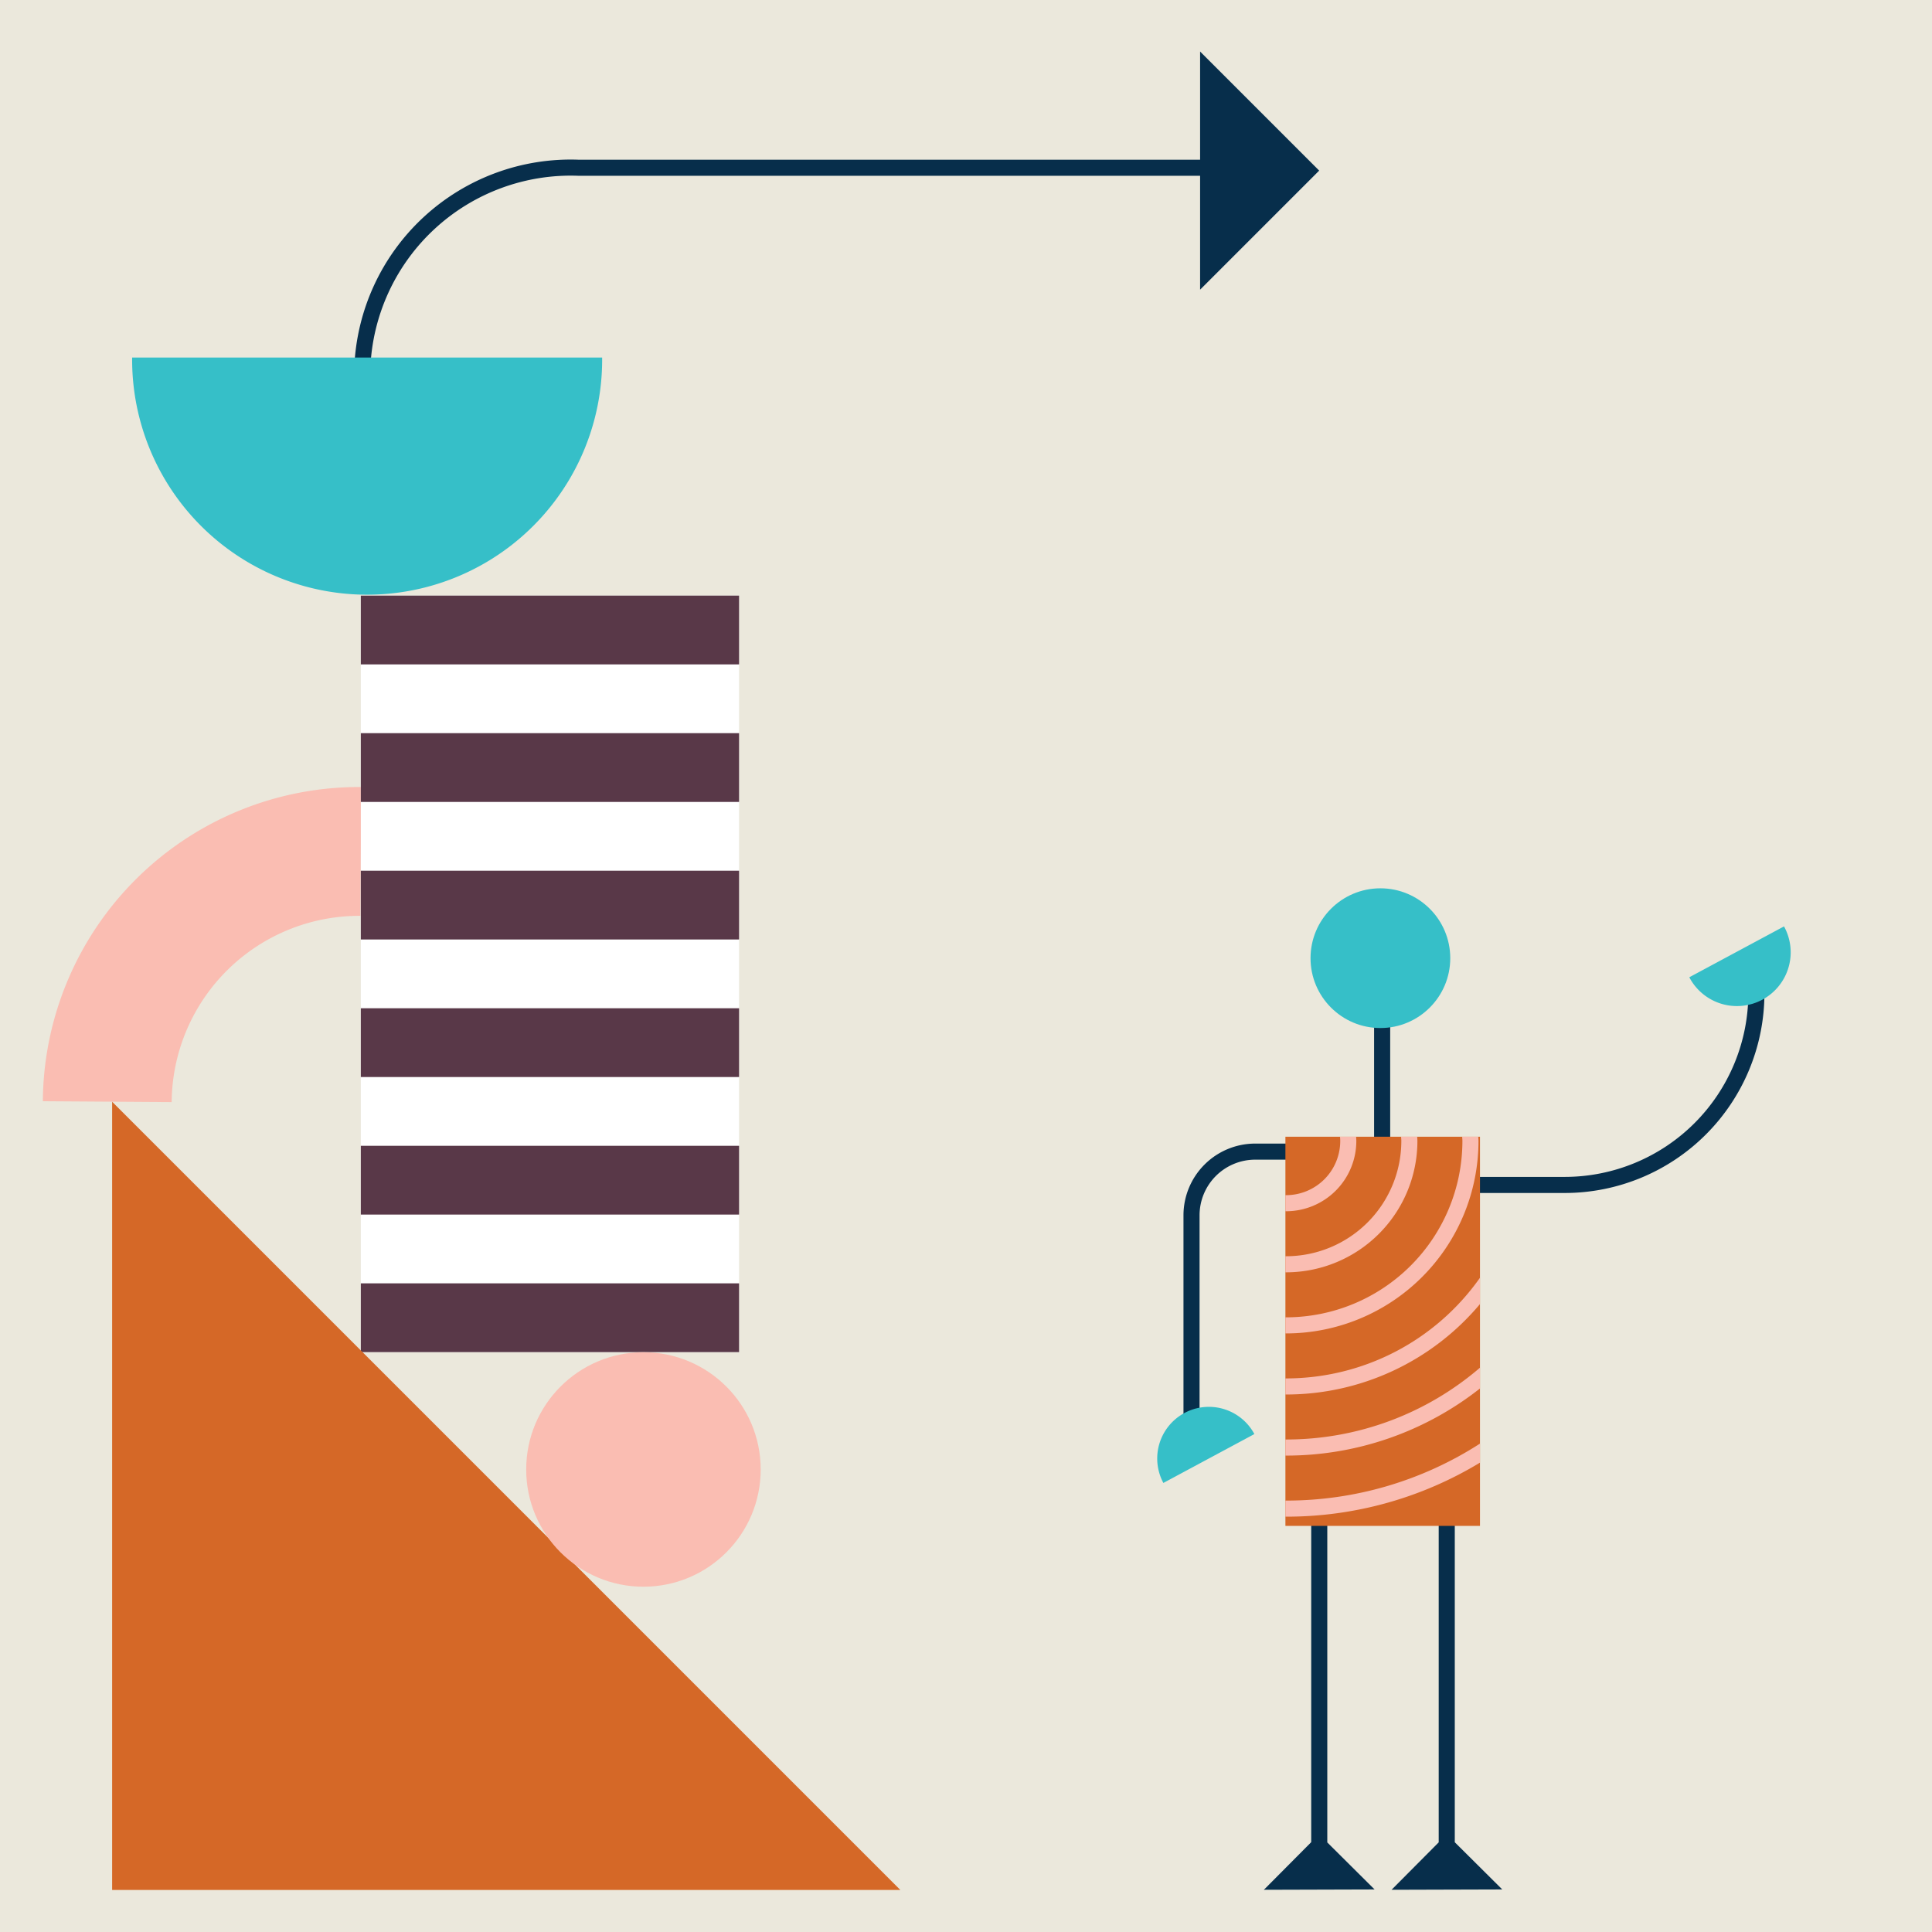 <svg data-name="Layer 1" xmlns="http://www.w3.org/2000/svg" viewBox="0 0 400 400"><path fill="#ebe8dc" d="M-851.209-10.569H835.575v425.394H-851.209z"/><path fill="#072e4b" d="M311.029 391.191l-9.831-9.773v-69.157h-3.329v69.179l-9.762 9.819 22.922-.068zM274.802 312.261h-3.329v69.14l-9.8 9.858 22.922-.068-9.793-9.735v-69.195z"/><path d="M8.87 228.003l26.672.177a38.867 38.867 0 0139.08-38.565l.176-26.672a65.495 65.495 0 00-65.927 65.06z" fill="#fabdb2"/><path fill="#fff" d="M74.703 123.316h78.313v156.626H74.703z"/><path fill="#593848" d="M74.703 265.703h78.313v14.239H74.703zM74.703 237.226h78.313v14.239H74.703zM74.703 208.748h78.313v14.239H74.703zM74.703 180.271h78.313v14.239H74.703zM74.703 151.793h78.313v14.239H74.703zM74.703 123.316h78.313v14.239H74.703z"/><path fill="#d56827" d="M186.403 391.291H23.216V228.104l163.187 163.187z"/><circle cx="133.218" cy="304.237" r="24.274" fill="#fabdb2"/><path d="M248.356 295.328h-3.33V251.61a14.86 14.86 0 0114.842-14.844h6.49v3.33h-6.49a11.526 11.526 0 00-11.512 11.514z" fill="#072e4b"/><path d="M240.864 307.027a10.693 10.693 0 1118.841-10.12z" fill="#36bfc8"/><path d="M323.986 246.995h-19.524v-3.33h19.524a38.033 38.033 0 0037.99-37.99h3.329a41.365 41.365 0 01-41.32 41.32z" fill="#072e4b"/><path d="M369.362 191.8a11.13 11.13 0 11-19.61 10.531z" fill="#36bfc8"/><path fill="#072e4b" d="M284.493 207.346h3.33v39.811h-3.33z"/><path fill="#d56827" d="M266.13 235.347h40.286v80.572H266.13z"/><circle cx="285.796" cy="198.379" r="14.464" fill="#36bfc8"/><path d="M76.678 76.205l-3.326-.126a44.826 44.826 0 0146.515-43.01l133.31-.002v3.33H119.804a41.525 41.525 0 00-43.126 39.808z" fill="#072e4b"/><path fill="#072e4b" d="M248.467 10.667l24.654 24.654-24.654 24.654V10.667z"/><path d="M27.36 74.03l-.002.126a48.656 48.656 0 1097.31 0l-.002-.126z" fill="#36bfc8"/><path d="M306.416 302.823v-3.943a73.977 73.977 0 01-40.142 11.8c-.049 0-.096-.003-.144-.004v3.33c.048 0 .095.004.144.004a77.294 77.294 0 0040.142-11.187zM306.416 287.464v-4.3a61.512 61.512 0 01-40.142 14.87c-.049 0-.096-.003-.144-.004v3.33c.048 0 .095.004.144.004a64.784 64.784 0 0040.142-13.9zM306.416 264.542a49.112 49.112 0 01-40.142 20.844c-.049 0-.096-.003-.144-.003v3.33c.048 0 .095.003.144.003a52.378 52.378 0 0040.142-18.726zM302.776 236.238a36.544 36.544 0 01-36.502 36.502c-.049 0-.096-.007-.144-.007v3.33c.048 0 .095.007.144.007a39.877 39.877 0 0039.832-39.832c0-.301-.039-.592-.045-.891h-3.33c.007.299.045.59.045.89z" fill="#fabdb2"/><path d="M290.13 236.238a23.882 23.882 0 01-23.856 23.854c-.049 0-.096-.007-.144-.007v3.33c.048 0 .095.007.144.007a27.217 27.217 0 0027.186-27.184c0-.301-.035-.593-.045-.891h-3.33c.011.298.045.59.045.89zM277.482 236.238a11.22 11.22 0 01-11.208 11.208c-.049 0-.096-.007-.144-.007v3.33c.048 0 .095.007.144.007a14.555 14.555 0 0014.538-14.538c0-.301-.027-.595-.045-.891h-3.33c.023.294.045.59.045.89z" fill="#fabdb2"/></svg>